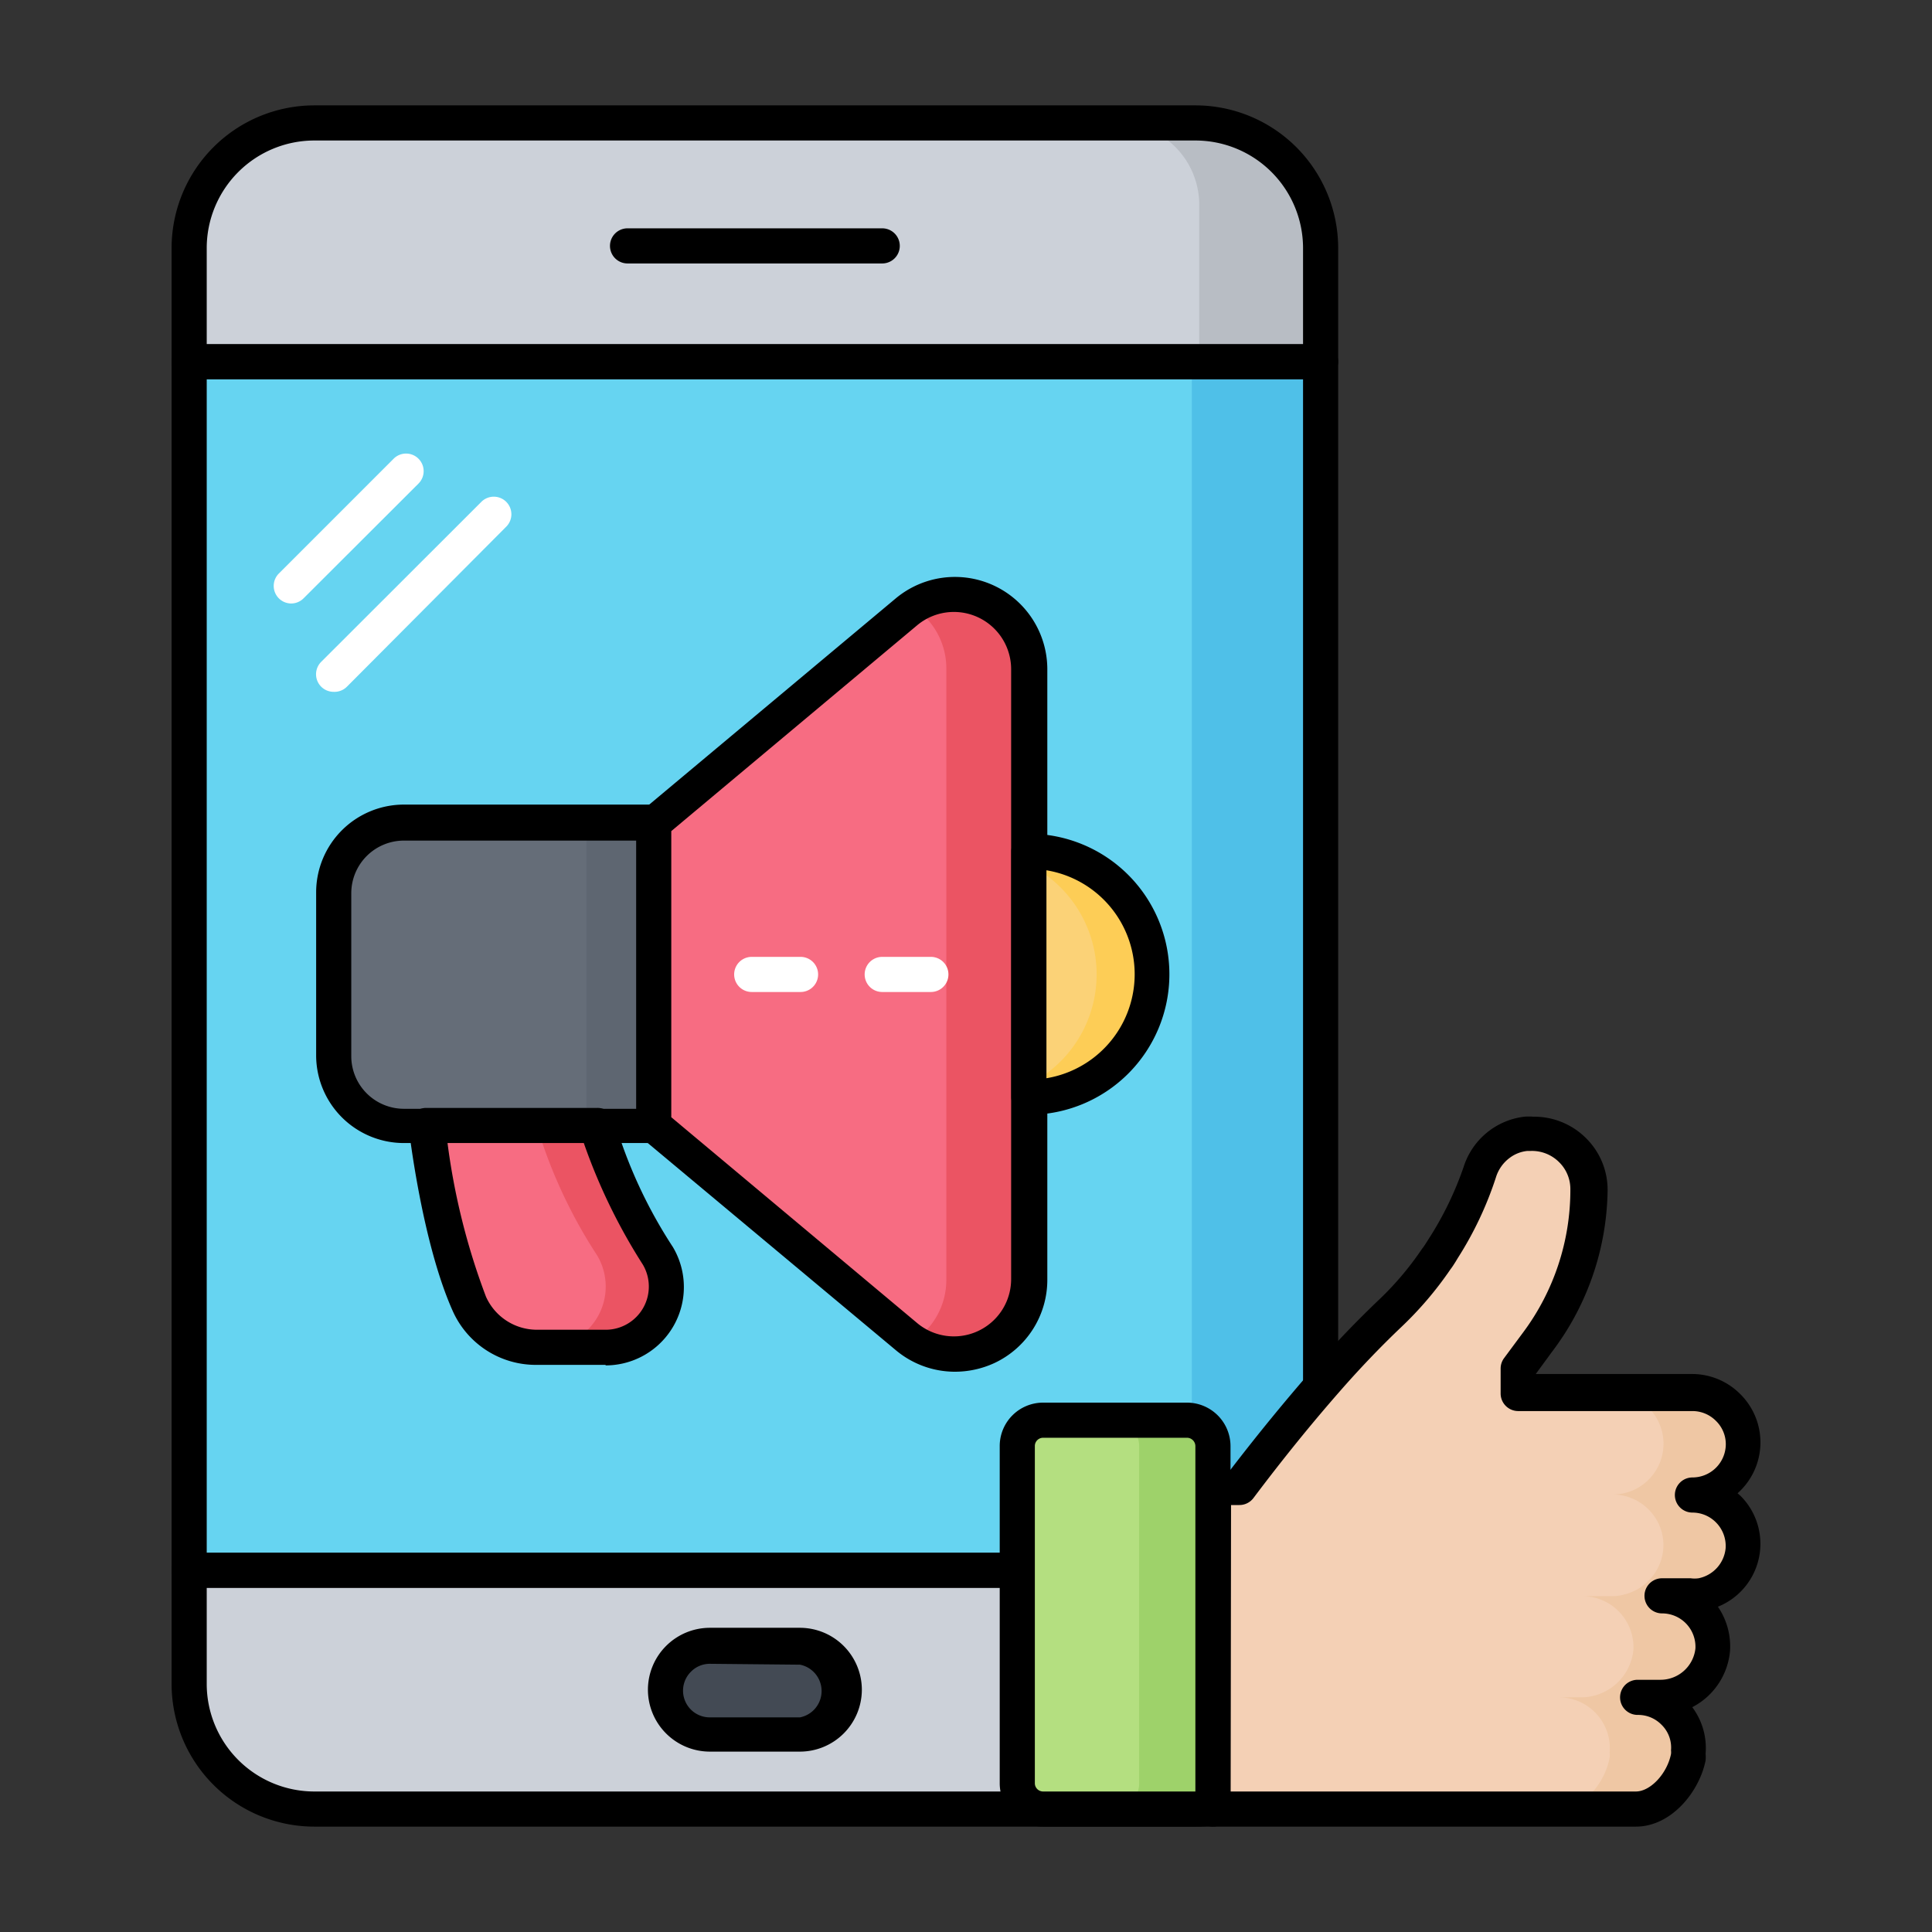 <svg xmlns="http://www.w3.org/2000/svg" id="Layer_1" height="512" viewBox="0 0 110 110" width="512" data-name="Layer 1"><rect x="0" y="0" width="110" height="110" fill="#333333" stroke="none"/><path d="m10.77 20.59h64.42v68.81h-64.42z" fill="#66d4f1"></path><path d="m67.86 20.59h7.32v68.81h-7.32z" fill="#4fc0e8"></path><path d="m75.19 90.41h-64.42a1 1 0 0 1 -1-1v-68.82a1 1 0 0 1 1-1h64.42a1 1 0 0 1 1 1v68.82a1 1 0 0 1 -1 1zm-63.42-2h62.42v-66.82h-62.42z"></path><path d="m75.19 14.12v6.47h-64.42v-6.47a7.12 7.12 0 0 1 7.12-7.12h50.18a7.12 7.12 0 0 1 7.12 7.12z" fill="#ccd1d9"></path><g opacity=".1"><path d="m75.19 14.12v6.47h-6.91v-8.94a4.66 4.66 0 0 0 -4.66-4.65h4.45a7.12 7.12 0 0 1 7.12 7.12z"></path></g><path d="m75.19 21.59h-64.42a1 1 0 0 1 -1-1v-6.47a8.13 8.13 0 0 1 8.12-8.12h50.18a8.13 8.13 0 0 1 8.12 8.12v6.47a1 1 0 0 1 -1 1zm-63.42-2h62.42v-5.47a6.13 6.13 0 0 0 -6.12-6.12h-50.18a6.13 6.13 0 0 0 -6.12 6.12z"></path><path d="m50.23 15h-14.5a1 1 0 0 1 0-2h14.5a1 1 0 0 1 0 2z"></path><path d="m75.19 95.88v-6.48h-64.42v6.48a7.12 7.12 0 0 0 7.12 7.12h50.18a7.12 7.12 0 0 0 7.12-7.12z" fill="#ccd1d9"></path><g opacity=".1"><path d="m75.19 95.88v-6.48h-6.91v8.95a4.66 4.66 0 0 1 -4.66 4.65h4.45a7.12 7.12 0 0 0 7.12-7.12z"></path></g><path d="m68.07 104h-50.18a8.13 8.13 0 0 1 -8.12-8.12v-6.47a1 1 0 0 1 1-1h64.42a1 1 0 0 1 1 1v6.47a8.13 8.13 0 0 1 -8.12 8.12zm-56.3-13.59v5.47a6.13 6.13 0 0 0 6.12 6.12h50.18a6.13 6.13 0 0 0 6.12-6.12v-5.47z"></path><path d="m48.07 96.2a2.54 2.54 0 0 1 -2.52 2.53h-5.14a2.53 2.53 0 0 1 0-5h5.14a2.52 2.52 0 0 1 2.52 2.47z" fill="#434a54"></path><path d="m45.55 99.73h-5.14a3.53 3.53 0 0 1 -3.52-3.53 3.53 3.53 0 0 1 3.52-3.52h5.14a3.53 3.53 0 0 1 3.52 3.52 3.53 3.53 0 0 1 -3.52 3.53zm-5.14-5a1.5 1.5 0 0 0 -1.06.44 1.52 1.52 0 0 0 1.06 2.61h5.14a1.53 1.53 0 0 0 0-3z"></path><path d="m16.59 34.36a1 1 0 0 1 -.71-1.71l6.53-6.53a1 1 0 0 1 1.42 0 1 1 0 0 1 0 1.41l-6.54 6.53a1 1 0 0 1 -.7.3z" fill="#fff"></path><path d="m19 39.39a1 1 0 0 1 -.71-.29 1 1 0 0 1 0-1.42l9.12-9.11a1 1 0 0 1 1.41 0 1 1 0 0 1 0 1.42l-9.07 9.11a1 1 0 0 1 -.75.29z" fill="#fff"></path><path d="m37.22 46.86v17.22h-14.22a4 4 0 0 1 -4-3.95v-9.32a4 4 0 0 1 4-4z" fill="#656d78"></path><path d="m33.39 46.86h3.82v17.22h-3.82z" fill="#5e6671"></path><path d="m37.22 65.08h-14.22a5 5 0 0 1 -5-4.95v-9.32a5 5 0 0 1 5-5h14.22a1 1 0 0 1 1 1v17.27a1 1 0 0 1 -1 1zm-14.22-17.22a3 3 0 0 0 -3 3v9.32a3 3 0 0 0 3 2.95h13.22v-15.27z"></path><path d="m58.58 38.1v34.73a4.26 4.26 0 0 1 -7 3.27l-14.37-12v-17.24l14.37-12a4.26 4.26 0 0 1 7 3.24z" fill="#f76c82"></path><path d="m58.59 38.1v34.73a4.26 4.26 0 0 1 -6.59 3.53 4.17 4.17 0 0 0 1.88-3.53v-34.73a4.17 4.17 0 0 0 -1.88-3.53 4.26 4.26 0 0 1 6.59 3.53z" fill="#eb5463"></path><path d="m54.31 78.1a5.24 5.24 0 0 1 -3.31-1.23l-14.37-12a1 1 0 0 1 -.36-.77v-17.24a1 1 0 0 1 .36-.77l14.37-12.02a5.26 5.26 0 0 1 8.63 4v34.76a5.23 5.23 0 0 1 -3 4.77 5.37 5.37 0 0 1 -2.32.5zm-16.09-14.49 14 11.72a3.26 3.26 0 0 0 5.35-2.5v-34.73a3.26 3.26 0 0 0 -5.35-2.5l-14 11.72z"></path><path d="m24.29 64.08s.74 6.38 2.43 10.16a4.15 4.15 0 0 0 3.8 2.46h4a3.45 3.45 0 0 0 3-5.21 28.42 28.42 0 0 1 -3.52-7.41z" fill="#f76c82"></path><path d="m34.48 76.71h-3.48a3.46 3.46 0 0 0 3-5.23 28.48 28.48 0 0 1 -3.44-7.4h3.44a28.07 28.07 0 0 0 3.43 7.4 3.46 3.46 0 0 1 -2.95 5.23z" fill="#eb5463"></path><path d="m34.48 77.71h-4a5.18 5.18 0 0 1 -4.7-3.06c-1.74-3.88-2.48-10.19-2.51-10.46a1 1 0 0 1 .25-.78 1 1 0 0 1 .74-.33h9.74a1 1 0 0 1 1 .79 27.24 27.24 0 0 0 3.31 7.13 4.46 4.46 0 0 1 -3.83 6.74zm-9-12.63a38.62 38.62 0 0 0 2.19 8.75 3.18 3.18 0 0 0 2.88 1.88h4a2.46 2.46 0 0 0 2.05-3.71 32.91 32.91 0 0 1 -3.36-6.92z"></path><path d="m65.59 55.47a7 7 0 0 1 -7 7v-14a7 7 0 0 1 7 7z" fill="#fbd277"></path><path d="m65.59 55.47a7 7 0 0 1 -7 7v-.74a7 7 0 0 0 0-12.5v-.75a7 7 0 0 1 7 6.99z" fill="#fdcd56"></path><path d="m58.58 63.47a1 1 0 0 1 -1-1v-14a1 1 0 0 1 1-1 8 8 0 0 1 0 16zm1-13.92v11.84a6 6 0 0 0 0-11.84z"></path><path d="m45.58 56.48h-2.78a1 1 0 0 1 0-2h2.78a1 1 0 0 1 0 2z" fill="#fff"></path><path d="m53 56.48h-2.77a1 1 0 1 1 0-2h2.77a1 1 0 0 1 0 2z" fill="#fff"></path><path d="m96.33 85.05a2.9 2.9 0 0 0 2.9-2.89 2.86 2.86 0 0 0 -.85-2 2.9 2.9 0 0 0 -2-.85h-9.94v-1.39l.42-.56.68-.91a14.69 14.69 0 0 0 2.87-8.74 3.14 3.14 0 0 0 -.93-2.25 3.19 3.19 0 0 0 -2.26-.93 2.17 2.17 0 0 0 -.36 0 3.12 3.12 0 0 0 -2.66 2.2 20 20 0 0 1 -2.07 4.35c-.12.18-.23.37-.37.55a18.56 18.56 0 0 1 -2.7 3.18c-1.21 1.16-2.43 2.44-3.63 3.82-1.64 1.86-3.27 3.89-4.9 6h-1.47v18.37h24.08c1.43 0 2.7-1.52 2.94-3a2.89 2.89 0 0 0 0-.29 2.84 2.84 0 0 0 -.84-2.26 2.87 2.87 0 0 0 -2.06-.85h1.29a3 3 0 0 0 3-2.71 2.91 2.91 0 0 0 -2.9-3.09h1.63a2.47 2.47 0 0 0 .77-.1 2.93 2.93 0 0 0 2.22-2.59 2.91 2.91 0 0 0 -2.89-3.1z" fill="#f4d0b5"></path><path d="m96.33 85.05a2.9 2.9 0 0 0 2.9-2.89 2.86 2.86 0 0 0 -.85-2 2.9 2.9 0 0 0 -2-.85h-4.51a2.93 2.93 0 0 1 2 .85 2.89 2.89 0 0 1 -2 4.93 2.9 2.9 0 0 1 2 .86 2.86 2.86 0 0 1 .83 2.24 2.92 2.92 0 0 1 -2.21 2.59 2.55 2.55 0 0 1 -.77.1h-1.58a2.91 2.91 0 0 1 2.86 3.05 3 3 0 0 1 -3 2.71h-1.25a2.9 2.9 0 0 1 2.9 3.11 2.89 2.89 0 0 1 0 .29c-.24 1.44-1.5 3-2.94 3h4.47c1.43 0 2.7-1.52 2.94-3a2.89 2.89 0 0 0 0-.29 2.84 2.84 0 0 0 -.84-2.26 2.87 2.87 0 0 0 -2.06-.85h1.29a3 3 0 0 0 3-2.71 2.91 2.91 0 0 0 -2.9-3.09h1.63a2.47 2.47 0 0 0 .77-.1 2.93 2.93 0 0 0 2.22-2.59 2.91 2.91 0 0 0 -2.89-3.1z" fill="#efc7a4"></path><path d="m93.14 104h-24.08a1 1 0 0 1 -1-1v-18.32a1 1 0 0 1 1-1h1c1.65-2.15 3.18-4 4.65-5.69 1.17-1.36 2.42-2.66 3.69-3.88a17.5 17.5 0 0 0 2.56-3 3.42 3.42 0 0 0 .23-.33l.14-.22a19 19 0 0 0 2-4.11 4.14 4.14 0 0 1 3.46-2.87 3.33 3.33 0 0 1 .51 0 4.18 4.18 0 0 1 3 1.22 4.13 4.13 0 0 1 1.23 3 15.55 15.55 0 0 1 -3.19 9.2l-.9 1.23h8.89a3.87 3.87 0 0 1 2.75 1.14 3.87 3.87 0 0 1 -.15 5.65l.17.15a3.86 3.86 0 0 1 -1.29 6.31 4 4 0 0 1 .69 2.52 4 4 0 0 1 -2.15 3.2 3.88 3.88 0 0 1 .76 2.64 2.44 2.44 0 0 1 0 .39c-.35 1.77-1.94 3.77-3.97 3.77zm-23.08-2h23.08c.82 0 1.77-1 2-2.13a.82.82 0 0 0 0-.21 1.81 1.81 0 0 0 -.54-1.46 1.86 1.86 0 0 0 -1.36-.56 1 1 0 0 1 0-2h1.29a2 2 0 0 0 2-1.78 1.9 1.9 0 0 0 -1.9-2 1 1 0 0 1 0-2h1.63a1.58 1.58 0 0 0 .45 0 1.93 1.93 0 0 0 1.54-1.71 1.9 1.9 0 0 0 -.54-1.46 1.88 1.88 0 0 0 -1.35-.57 1 1 0 0 1 0-2 1.9 1.9 0 0 0 1.9-1.89 1.85 1.85 0 0 0 -.56-1.33 1.88 1.88 0 0 0 -1.34-.56h-9.92a1 1 0 0 1 -1-1v-1.42a1 1 0 0 1 .2-.6l1.09-1.47a13.58 13.58 0 0 0 2.68-8.14 2.14 2.14 0 0 0 -.64-1.54 2.18 2.18 0 0 0 -1.62-.64h-.08-.11a2 2 0 0 0 -1 .39 2.18 2.18 0 0 0 -.79 1.12 20.05 20.05 0 0 1 -2.17 4.59l-.12.2c-.09.14-.18.29-.29.43a20.23 20.23 0 0 1 -2.81 3.3c-1.23 1.17-2.43 2.43-3.57 3.74-1.53 1.75-3.12 3.7-4.85 6a1 1 0 0 1 -.8.39h-.47z"></path><path d="m67.59 80.86h-8.2a1.47 1.47 0 0 0 -1.47 1.46v19.22a1.47 1.47 0 0 0 1.47 1.46h9.67v-20.67a1.47 1.47 0 0 0 -1.47-1.47z" fill="#b4df80"></path><path d="m67.58 80.86h-4.19a1.48 1.48 0 0 1 1.47 1.47v19.21a1.46 1.46 0 0 1 -1.46 1.46h5.65v-20.67a1.47 1.47 0 0 0 -1.47-1.47z" fill="#9ed26a"></path><path d="m69.06 104h-9.67a2.47 2.47 0 0 1 -2.47-2.46v-19.22a2.47 2.47 0 0 1 2.47-2.46h8.2a2.48 2.48 0 0 1 2.47 2.47v20.67a1 1 0 0 1 -1 1zm-9.67-22.14a.47.47 0 0 0 -.47.46v19.22a.47.47 0 0 0 .47.46h8.67v-19.67a.48.48 0 0 0 -.47-.47z"></path></svg>